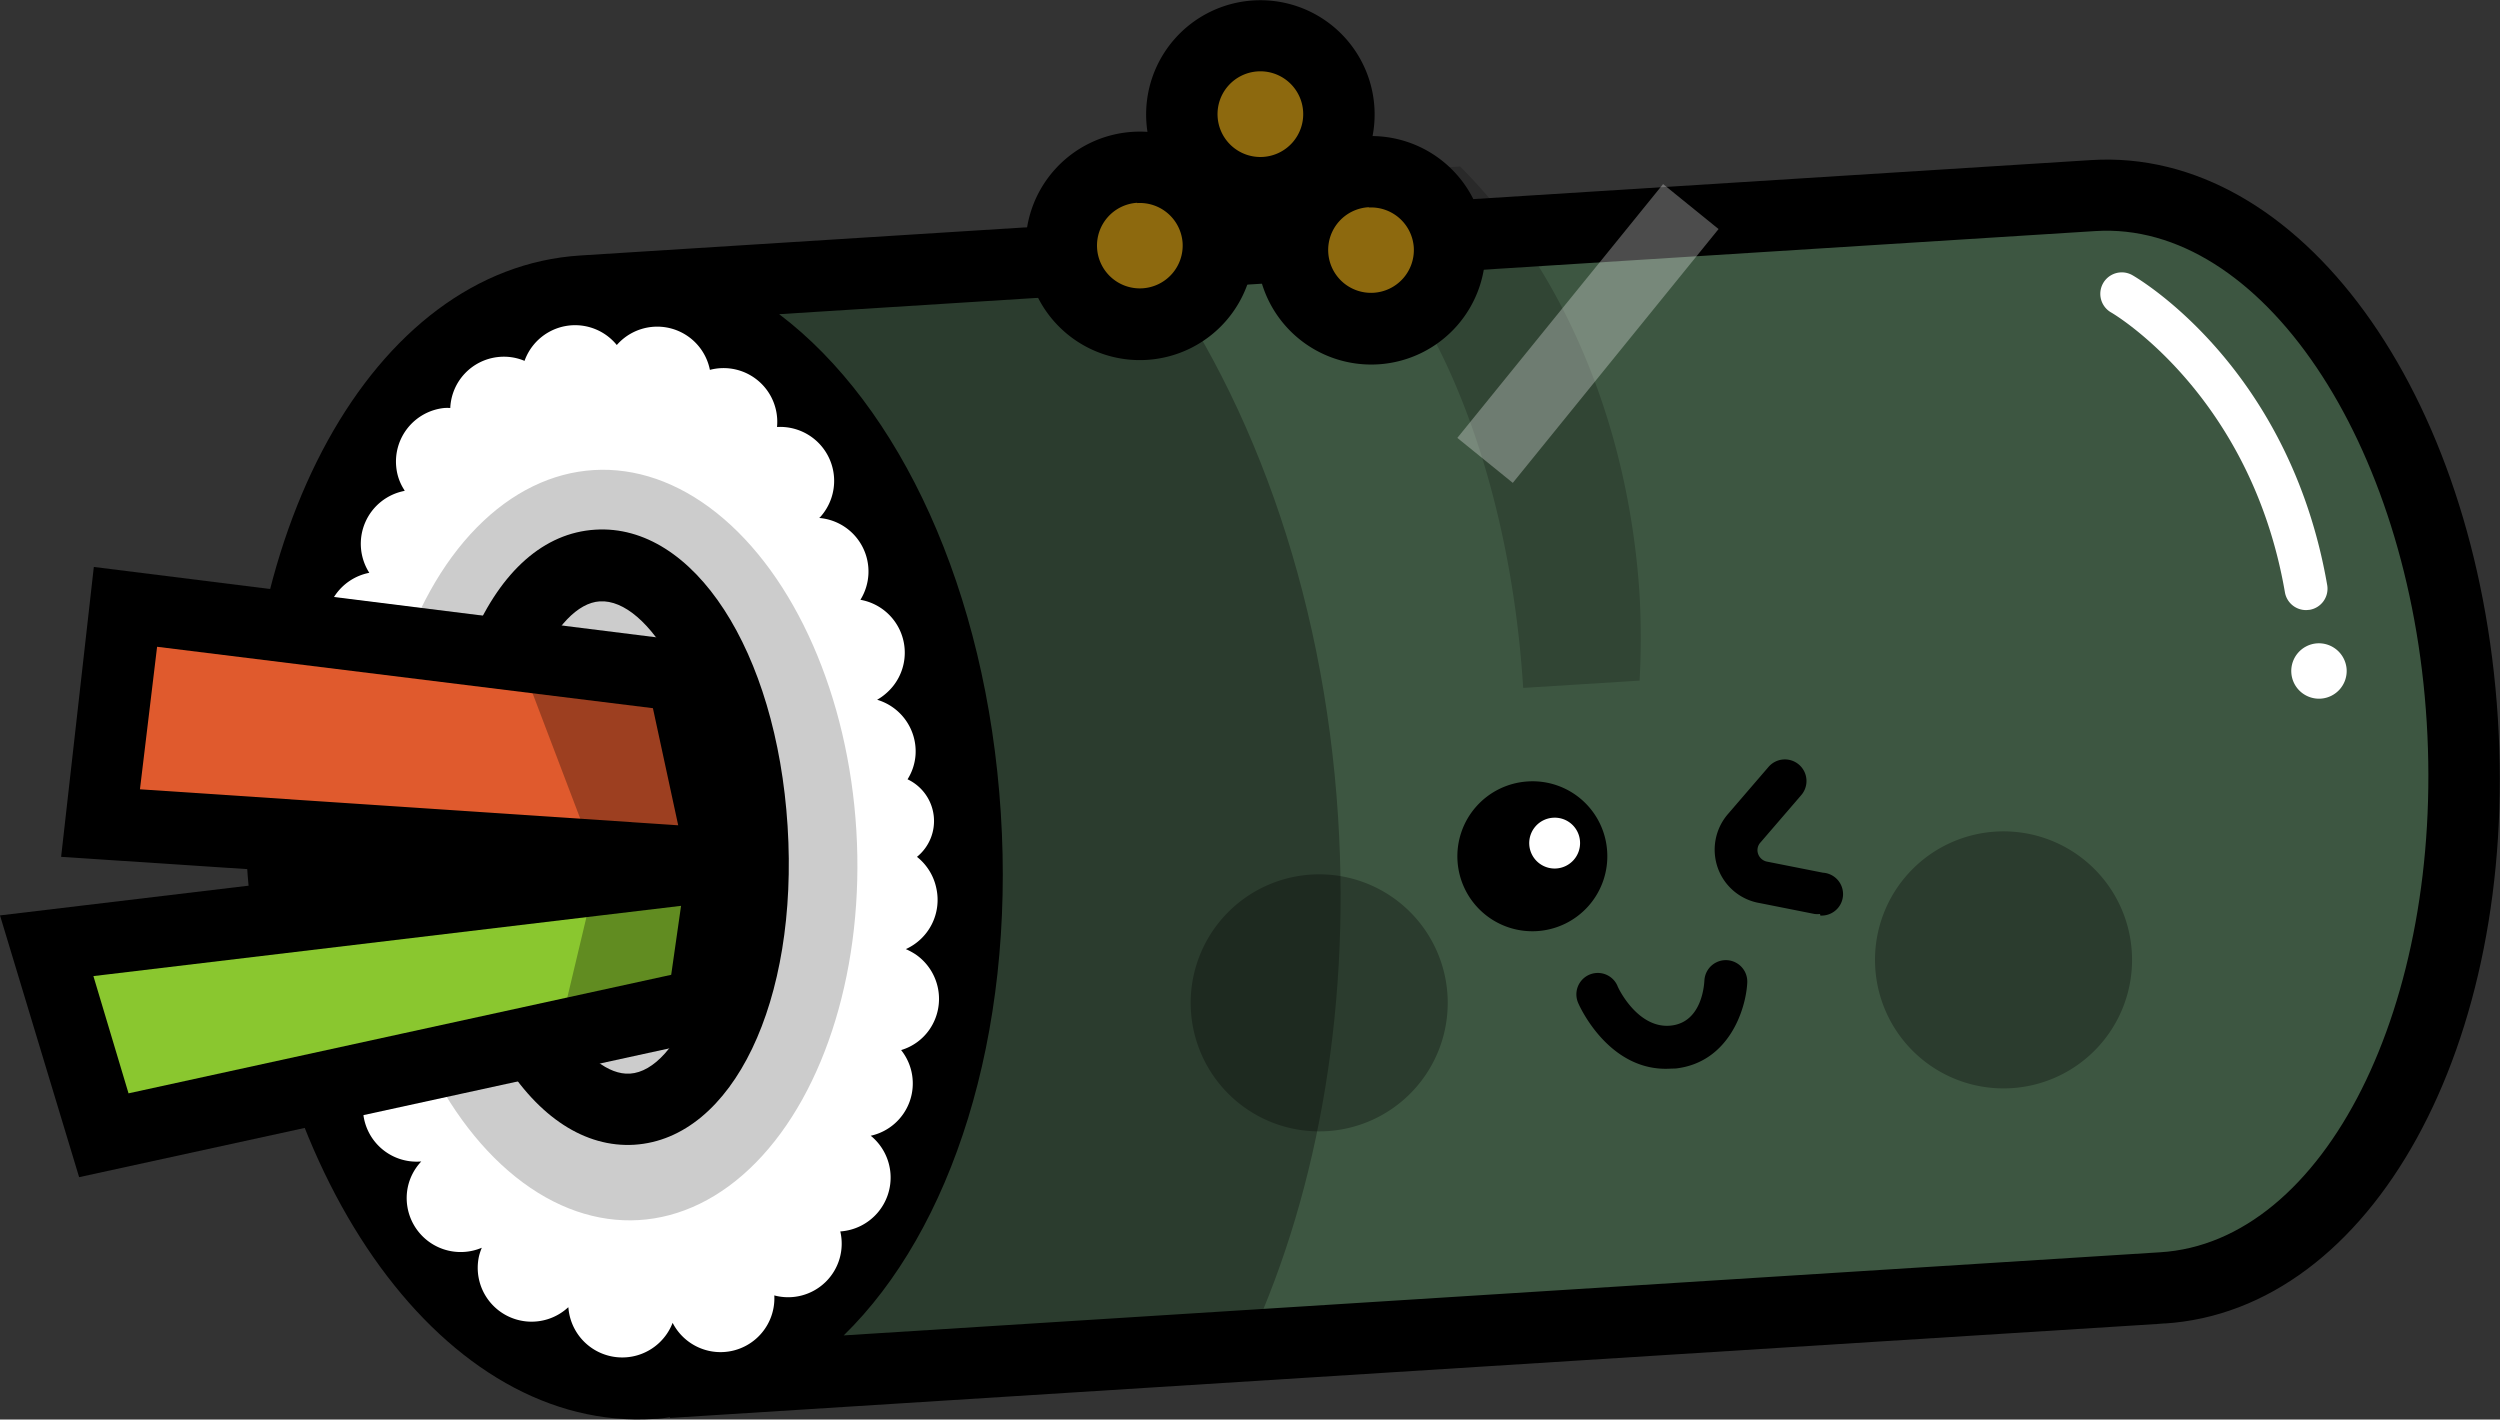 <svg xmlns="http://www.w3.org/2000/svg" viewBox="0 0 175.06 99.4"><rect x="0" y="0" width="175.06" height="99.4" fill="#333333" stroke="none"/><defs><style>.cls-1{isolation:isolate;}.cls-2{fill:#3d5641;}.cls-10,.cls-3,.cls-6{opacity:0.3;}.cls-3,.cls-5{mix-blend-mode:multiply;}.cls-4{fill:#fff;}.cls-5{opacity:0.2;}.cls-7{fill:#8d690e;}.cls-8{fill:#8ac72f;}.cls-9{fill:#e05a2d;}</style></defs><g class="cls-1"><g id="Capa_2" data-name="Capa 2"><g id="OBJECTS"><polygon class="cls-2" points="48.84 18.51 152.05 13.32 166.32 27.78 172.16 46.12 172.5 62.13 169.22 73.69 162.53 84.14 156.8 88.5 151.56 92.68 52.38 95.77 61.02 84.54 65.51 70.89 69.14 56.99 65.53 39.5 58.91 29.89 48.84 18.51"/><path d="M146.42,11.21,40.63,17.89c-14.55.92-24.81,19.53-23.36,42.37s14,40,28.5,39.1c.39,0,.77-.07,1.15-.12v.05l69.44-4.39,35.19-2.22c14.55-.92,24.81-19.53,23.36-42.38S161,10.29,146.42,11.21ZM24.25,59.82C23,40.11,29.52,25.61,41.07,24.88S60.9,37.72,62.15,57.43,56.88,91.64,45.33,92.37,25.5,79.53,24.25,59.82Zm127,27.87L59.08,93.51c7.56-7.37,12-21,11-36.59S63,28.38,54.56,22l92.17-5.82c11.55-.73,22,14.71,23.2,34.42S162.8,87,151.25,87.69Z"/><g class="cls-3"><path d="M79.66,17,48.84,18.51,58.91,29.89l6.62,9.61L69.14,57l-3.63,13.9L61,84.54,52.38,95.77l34.75-1.08c4.93-10.35,7.46-23.42,6.57-37.44C92.69,41.21,87.39,27,79.66,17Z"/></g><path class="cls-4" d="M65.57,62.22A3.78,3.78,0,0,0,64.21,60a3.23,3.23,0,0,0-.66-5.43,3.69,3.69,0,0,0,.56-1.71A3.77,3.77,0,0,0,61.42,49a3.69,3.69,0,0,0,.62-.44A3.76,3.76,0,0,0,60.25,42a3.76,3.76,0,0,0-2.89-5.73.43.43,0,0,0,.1-.09,3.78,3.78,0,0,0-3.05-6.28,3.76,3.76,0,0,0-4.7-4,3.76,3.76,0,0,0-6.52-1.74,3.76,3.76,0,0,0-6.46,1.11A3.71,3.71,0,0,0,34.88,25a3.75,3.75,0,0,0-3.35,3.57,3.05,3.05,0,0,0-.43,0,3.77,3.77,0,0,0-3.35,4.16,3.57,3.57,0,0,0,.6,1.64,3.77,3.77,0,0,0-2.49,5.74A3.77,3.77,0,0,0,24.57,47a3.7,3.7,0,0,0-1.79.57,3.77,3.77,0,0,0-1.14,5.22,3.74,3.74,0,0,0,1.72,1.44A3.77,3.77,0,0,0,24.13,61a3.76,3.76,0,0,0,1.21,6.7,3.77,3.77,0,0,0,1.33,7.08,3.76,3.76,0,0,0,2.83,6.55,3.74,3.74,0,0,0-.94,1.78,3.78,3.78,0,0,0,5.18,4.26,3.84,3.84,0,0,0-.2.6,3.77,3.77,0,0,0,6.26,3.56v0a3.78,3.78,0,0,0,7.3,1.1,3.77,3.77,0,0,0,7.12-1.92,3.75,3.75,0,0,0,4.62-4.48,3.78,3.78,0,0,0,2.23-6.62l-.1-.08a3.75,3.75,0,0,0,2.13-6,3.69,3.69,0,0,0,2-1.46,3.78,3.78,0,0,0-1-5.25,4.83,4.83,0,0,0-.67-.36A3.78,3.78,0,0,0,65.57,62.22Z"/><g class="cls-5"><path d="M106.66,48.17l8.15-.51a54.9,54.9,0,0,0,0-6c-.78-12.31-5.6-23.06-12.57-30l-15.82,1C96.3,12,105.38,27.91,106.66,48.17Z"/></g><g class="cls-6"><rect class="cls-4" x="99.74" y="20.84" width="22.88" height="5" transform="translate(23.05 95.02) rotate(-50.97)"/></g><circle class="cls-7" cx="88.25" cy="8" r="5.5"/><path d="M88.76,16A8,8,0,1,1,96.24,7.5,8,8,0,0,1,88.76,16Zm-.7-11a3,3,0,1,0,3.19,2.8A3,3,0,0,0,88.06,5Z"/><path class="cls-7" d="M101.53,17.18A5.5,5.5,0,1,1,95.69,12,5.51,5.51,0,0,1,101.53,17.18Z"/><path d="M96.54,25.51A8,8,0,1,1,104,17,8,8,0,0,1,96.54,25.51Zm-.69-11A3,3,0,1,0,99,17.34,3,3,0,0,0,95.85,14.53Z"/><path class="cls-7" d="M85.31,16.87a5.5,5.5,0,1,1-5.84-5.14A5.51,5.51,0,0,1,85.31,16.87Z"/><path d="M80.32,25.2a8,8,0,1,1,7.48-8.49A8,8,0,0,1,80.32,25.2Zm-.69-11A3,3,0,1,0,82.81,17,3,3,0,0,0,79.63,14.22Z"/><path class="cls-4" d="M161.52,42.72A1.5,1.5,0,0,1,160,41.48c-2.39-13.87-12.07-19.55-12.17-19.6a1.5,1.5,0,1,1,1.49-2.61c.45.26,11,6.45,13.64,21.7a1.5,1.5,0,0,1-1.22,1.73Z"/><path class="cls-4" d="M164.32,46.86a1.94,1.94,0,1,1-2.07-1.81A1.95,1.95,0,0,1,164.32,46.86Z"/><g class="cls-5"><ellipse cx="43.25" cy="58.93" rx="16.81" ry="26.26" transform="matrix(1, -0.06, 0.06, 1, -3.63, 2.84)"/></g><polygon class="cls-8" points="50.66 60.56 3.25 66.22 7.27 79.5 49.27 70.33 50.66 60.56"/><path d="M5.54,82.43,0,64.1l53.59-6.41L51.5,72.4Zm1-14.08L9,76.56,47,68.26l.69-4.83Z"/><polygon class="cls-9" points="47.82 47.38 8.77 42.5 7.05 57.63 50.66 60.56 47.82 47.38"/><path d="M53.8,63.27,4.28,60,6.57,39.7l43.32,5.42Zm-44-8,37.69,2.52-1.77-8.2L11,45.29Z"/><g class="cls-3"><polygon points="35.99 45.12 41.2 58.82 50.66 60.56 47.82 47.38 35.99 45.12"/></g><g class="cls-3"><polygon points="41.64 61.8 39.06 72.65 49.27 70.33 50.66 60.56 41.64 61.8"/></g><path d="M44.42,80.16c-3.44.21-6.72-1.92-9.23-6l4.26-2.61c1.47,2.4,3.17,3.72,4.66,3.63,3.36-.21,6.66-7.52,6.07-17S45.38,41.9,42,42.11c-1.53.09-3.14,1.77-4.3,4.49l-4.6-2c2-4.62,5-7.29,8.58-7.51,6.9-.44,12.69,8.48,13.47,20.75S51.32,79.72,44.42,80.16Z"/><path d="M112.54,59.62a5.25,5.25,0,1,1-5.56-4.9A5.23,5.23,0,0,1,112.54,59.62Z"/><path class="cls-4" d="M110.64,58.94a1.78,1.78,0,1,1-1.87-1.68A1.77,1.77,0,0,1,110.64,58.94Z"/><path d="M127.45,64a1.71,1.71,0,0,1-.39,0l-3.82-.76a3.78,3.78,0,0,1-2.94-2.43A3.82,3.82,0,0,1,121,57l2.85-3.31a1.5,1.5,0,0,1,2.27,2l-2.85,3.31a.79.79,0,0,0-.15.82.83.83,0,0,0,.64.52l3.89.77a1.5,1.5,0,0,1-.19,3Z"/><path d="M117,74.83c-4.33.27-6.41-4.4-6.49-4.6a1.5,1.5,0,0,1,2.75-1.2c0,.06,1.37,3,3.7,2.79s2.38-3.14,2.39-3.17a1.5,1.5,0,0,1,3,.17c-.1,1.89-1.3,5.57-5,6Z"/><path class="cls-10" d="M148.47,63.45A9,9,0,1,1,136.62,59,9,9,0,0,1,148.47,63.45Z"/><path class="cls-10" d="M100.56,66.48A9,9,0,1,1,88.72,62,9,9,0,0,1,100.56,66.48Z"/></g></g></g></svg>